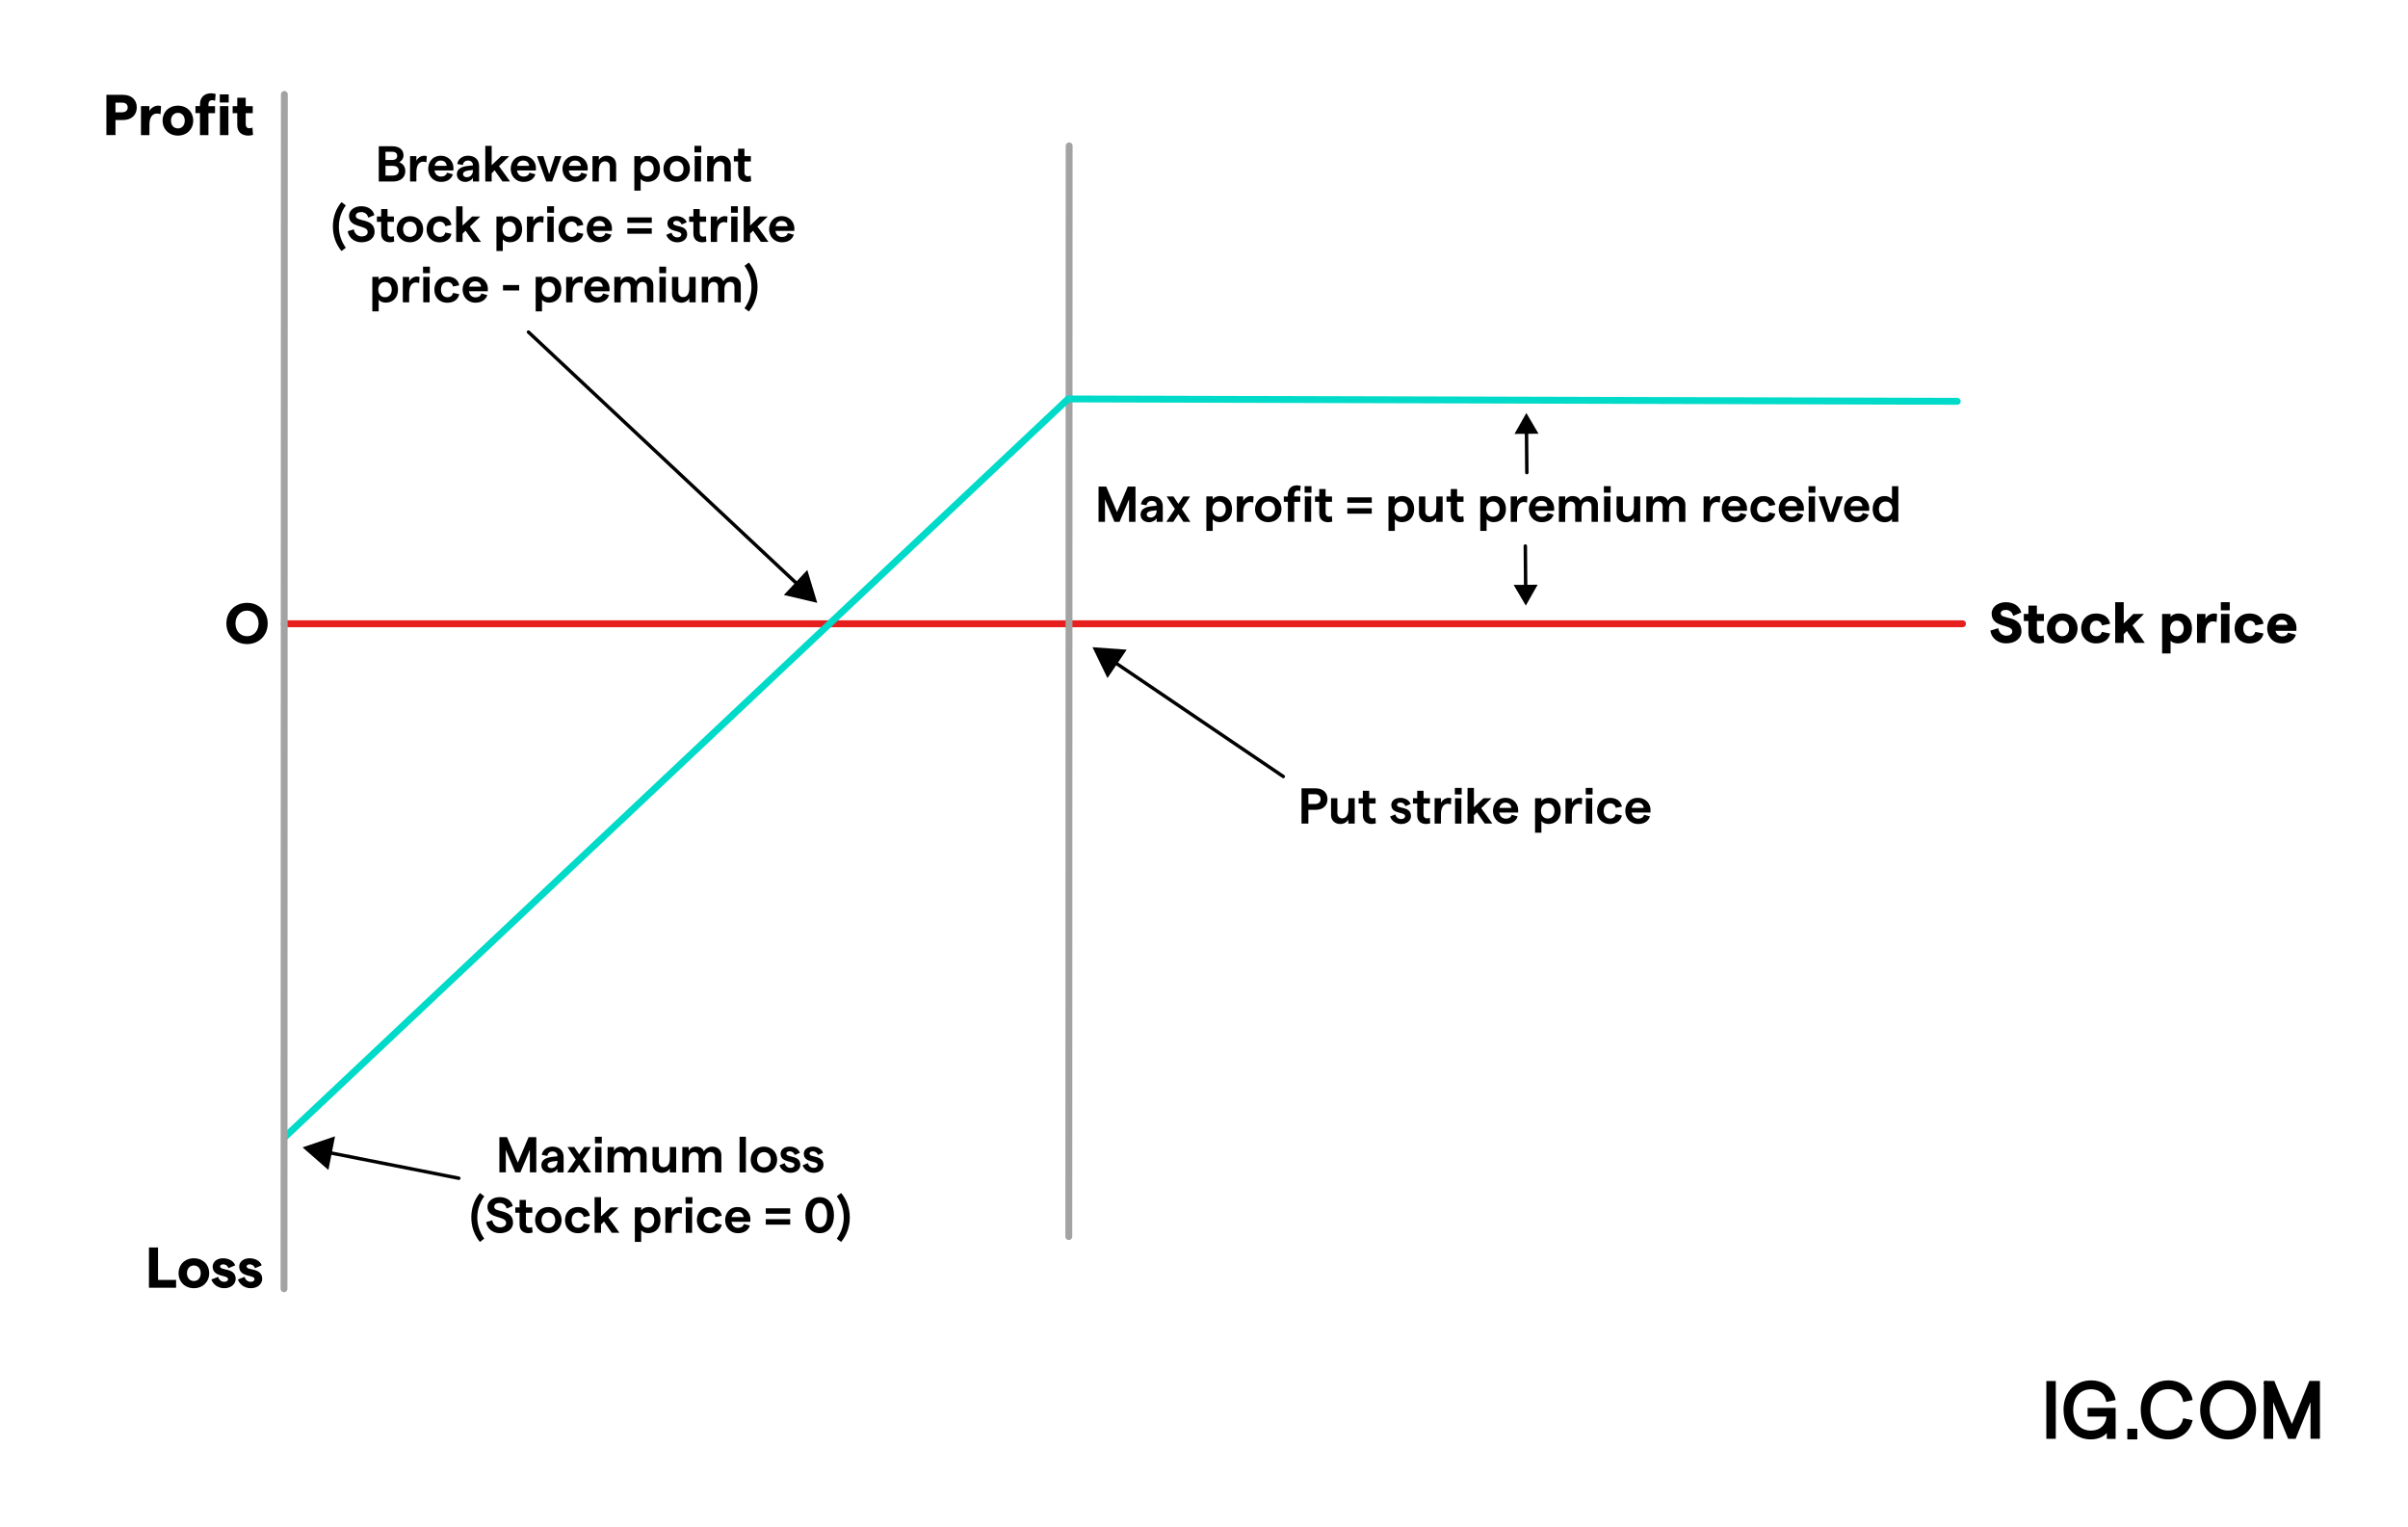 <?xml version="1.0" encoding="UTF-8"?>
<svg id="Layer_1" xmlns="http://www.w3.org/2000/svg" viewBox="0 0 700 443.86">
  <defs>
    <style>
      .cls-1, .cls-2, .cls-3, .cls-4, .cls-5 {
        fill: none;
      }

      .cls-2 {
        stroke: #e61e1e;
      }

      .cls-2, .cls-3, .cls-4, .cls-6, .cls-5 {
        stroke-miterlimit: 10;
      }

      .cls-2, .cls-3, .cls-4, .cls-5 {
        stroke-linecap: round;
      }

      .cls-2, .cls-4, .cls-5 {
        stroke-width: 2px;
      }

      .cls-3, .cls-6 {
        stroke: #000;
      }

      .cls-4 {
        stroke: #a3a3a3;
      }

      .cls-6 {
        stroke-width: .7px;
      }

      .cls-5 {
        stroke: #00dac8;
      }
    </style>
  </defs>
  <line class="cls-2" x1="570.5" y1="181.29" x2="82.66" y2="181.29"/>
  <g>
    <rect class="cls-6" x="595.22" y="401.73" width="2.04" height="16.08"/>
    <path class="cls-6" d="M600.21,409.76c0-5.48,3.71-8.22,7.64-8.22,3.52,0,6.11,1.97,6.75,5.08l-2.03.43c-.44-2.27-2.2-3.63-4.71-3.63-3.21,0-5.53,2.27-5.53,6.36s2.32,6.35,5.49,6.35c2.96,0,4.84-1.95,4.89-4.77h-5.5v-1.82h7.45v8.29h-1.86v-2.51c-.72,1.63-2.75,2.67-4.98,2.67-3.9,0-7.59-2.73-7.59-8.23"/>
    <rect class="cls-6" x="618.76" y="415.6" width="2.2" height="2.39"/>
    <path class="cls-6" d="M622.65,409.76c0-5.54,3.72-8.22,7.67-8.22,3.44,0,6,1.97,6.66,5.08l-2.03.44c-.49-2.32-2.19-3.67-4.65-3.67-3.21,0-5.53,2.25-5.53,6.36s2.32,6.35,5.53,6.35c2.45,0,4.06-1.28,4.62-3.51l2.04.43c-.79,3.02-3.25,4.96-6.65,4.96-3.96,0-7.65-2.69-7.65-8.24"/>
    <path class="cls-6" d="M639.93,409.76c0-4.79,3.27-8.22,7.79-8.22s7.76,3.43,7.76,8.22-3.27,8.23-7.76,8.23-7.79-3.44-7.79-8.23M653.37,409.76c0-3.67-2.38-6.36-5.68-6.36s-5.68,2.69-5.68,6.36,2.38,6.35,5.67,6.35,5.68-2.67,5.68-6.35"/>
    <polygon class="cls-6" points="658.43 401.71 660.91 401.71 666.24 414.78 671.56 401.71 674.05 401.71 674.05 417.8 672.01 417.8 672.01 405.69 667.1 417.82 665.39 417.82 660.45 405.69 660.45 417.82 658.44 417.82 658.44 401.71 658.43 401.71"/>
    <rect class="cls-6" x="658.44" y="401.71" width=".25" height=".26"/>
  </g>
  <line class="cls-4" x1="310.8" y1="42.4" x2="310.7" y2="359.38"/>
  <polyline class="cls-5" points="82.96 330.31 310.5 115.94 568.97 116.64"/>
  <g>
    <line class="cls-3" x1="232.34" y1="170.29" x2="153.62" y2="96.51"/>
    <polygon points="234.68 165.65 237.57 175.2 227.86 172.93 234.68 165.65"/>
  </g>
  <g>
    <line class="cls-3" x1="323.52" y1="192.13" x2="373.05" y2="225.68"/>
    <polygon points="321.94 197.08 317.58 188.1 327.53 188.82 321.94 197.08"/>
  </g>
  <g>
    <line class="cls-3" x1="95" y1="334.86" x2="133.38" y2="342.44"/>
    <polygon points="95.47 340.04 87.96 333.47 97.4 330.25 95.47 340.04"/>
  </g>
  <g>
    <line class="cls-3" x1="443.75" y1="125.06" x2="443.85" y2="137.35"/>
    <polygon points="440.26 126.11 443.71 120.03 447.24 126.05 440.26 126.11"/>
  </g>
  <g>
    <line class="cls-3" x1="443.51" y1="170.99" x2="443.41" y2="158.69"/>
    <polygon points="446.99 169.94 443.55 176.01 440.01 169.99 446.99 169.94"/>
  </g>
  <g>
    <rect class="cls-1" x="318.37" y="141.3" width="236" height="12.39"/>
    <path d="M319.34,141.42h2.24l3.13,7.42,3.13-7.42h2.24v10.24h-1.87v-6.54l-2.75,6.54h-1.49l-2.75-6.54v6.54h-1.87v-10.24Z"/>
    <path d="M338.02,147.17v4.49h-1.79v-1.07c-.41.72-1.3,1.19-2.21,1.19-1.45,0-2.46-.94-2.46-2.2,0-1.45,1.1-2.22,3.29-2.46l1.38-.13v-.07c0-.83-.57-1.35-1.46-1.35-.8,0-1.38.5-1.46,1.29l-1.64-.29c.23-1.46,1.54-2.4,3.1-2.4,1.93,0,3.25,1.04,3.25,3ZM336.23,148.47v-.16l-1.4.16c-.98.12-1.48.53-1.48,1.05s.41.89,1.08.89c1.14,0,1.8-.86,1.8-1.95Z"/>
    <path d="M344.01,151.66l-1.46-2.22-1.48,2.22h-2.02l2.49-3.73-2.41-3.64h1.99l1.43,2.14,1.42-2.14h1.99l-2.41,3.64,2.49,3.73h-2.02Z"/>
    <path d="M350.7,144.28h1.84v.85c.41-.57,1.21-.97,2.19-.97,2.12,0,3.42,1.55,3.42,3.8s-1.39,3.8-3.56,3.8c-.85,0-1.64-.32-2.06-.85v3.39h-1.84v-10.04ZM356.33,147.97c0-1.33-.78-2.21-1.95-2.21s-1.96.88-1.96,2.21.78,2.21,1.96,2.21,1.95-.88,1.95-2.21Z"/>
    <path d="M363.37,145.89c-1.04,0-1.98.86-1.98,3.06v2.71h-1.84v-7.38h1.84v1.35c.37-.83,1.33-1.46,2.22-1.46.26,0,.58.04.8.12l-.12,1.79c-.26-.12-.61-.18-.94-.18Z"/>
    <path d="M364.83,147.97c0-2.2,1.61-3.8,3.85-3.8s3.85,1.61,3.85,3.8-1.61,3.8-3.85,3.8-3.85-1.61-3.85-3.8ZM370.66,147.97c0-1.32-.8-2.21-1.99-2.21s-1.99.89-1.99,2.21.79,2.21,1.99,2.21,1.99-.89,1.99-2.21Z"/>
    <path d="M374.38,145.84h-1.18v-1.55h1.18v-.57c0-1.73,1.11-2.66,2.61-2.66.38,0,.76.06,1.11.16l-.13,1.52c-.25-.1-.5-.15-.73-.15-.61,0-1.01.44-1.01,1.13v.57h1.76v1.55h-1.76v5.82h-1.84v-5.82Z"/>
    <path d="M381.24,141.3v1.9h-1.99v-1.9h1.99ZM379.31,144.28h1.84v7.38h-1.84v-7.38Z"/>
    <path d="M386.12,151.78c-1.49,0-2.61-.8-2.61-2.53v-3.41h-1.24v-1.55h1.24v-2.17h1.84v2.17h1.86v1.55h-1.86v3.23c0,.7.38,1.08.95,1.08.28,0,.6-.04.86-.18l.13,1.61c-.37.13-.76.19-1.18.19Z"/>
    <path d="M391.67,144.55h7.1v1.57h-7.1v-1.57ZM391.67,147.71h7.1v1.58h-7.1v-1.58Z"/>
    <path d="M403.63,144.28h1.84v.85c.41-.57,1.21-.97,2.2-.97,2.12,0,3.42,1.55,3.42,3.8s-1.39,3.8-3.56,3.8c-.85,0-1.64-.32-2.06-.85v3.39h-1.84v-10.04ZM409.27,147.97c0-1.33-.78-2.21-1.95-2.21s-1.96.88-1.96,2.21.78,2.21,1.96,2.21,1.95-.88,1.95-2.21Z"/>
    <path d="M419.36,151.66h-1.84v-1.11c-.47.72-1.3,1.23-2.34,1.23-1.59,0-2.69-1.05-2.69-2.66v-4.83h1.84v4.39c0,.86.54,1.46,1.41,1.46,1.14,0,1.79-.97,1.79-2.62v-3.23h1.84v7.38Z"/>
    <path d="M424.35,151.78c-1.49,0-2.61-.8-2.61-2.53v-3.41h-1.24v-1.55h1.24v-2.17h1.84v2.17h1.86v1.55h-1.86v3.23c0,.7.38,1.08.95,1.08.28,0,.6-.04.86-.18l.13,1.61c-.37.13-.76.19-1.18.19Z"/>
    <path d="M430.31,144.28h1.84v.85c.41-.57,1.21-.97,2.2-.97,2.12,0,3.42,1.55,3.42,3.8s-1.39,3.8-3.56,3.8c-.85,0-1.64-.32-2.06-.85v3.39h-1.84v-10.04ZM435.95,147.97c0-1.33-.78-2.21-1.95-2.21s-1.96.88-1.96,2.21.78,2.21,1.96,2.21,1.95-.88,1.95-2.21Z"/>
    <path d="M442.98,145.89c-1.04,0-1.98.86-1.98,3.06v2.71h-1.84v-7.38h1.84v1.35c.37-.83,1.33-1.46,2.22-1.46.26,0,.58.04.8.12l-.12,1.79c-.26-.12-.61-.18-.94-.18Z"/>
    <path d="M451.76,148.45h-5.47c.16,1.11.88,1.77,1.93,1.77.86,0,1.48-.41,1.67-1.13l1.73.47c-.41,1.39-1.7,2.21-3.42,2.21-2.44,0-3.75-1.89-3.75-3.8s1.2-3.8,3.64-3.8,3.7,1.84,3.7,3.56c0,.26-.01.59-.03.73ZM449.81,147.11c-.09-.88-.66-1.54-1.73-1.54-.91,0-1.55.54-1.76,1.54h3.48Z"/>
    <path d="M453.17,144.28h1.84v1.13c.41-.73,1.1-1.24,2.12-1.24,1.17,0,1.96.5,2.3,1.39.4-.75,1.27-1.39,2.44-1.39,1.59,0,2.63,1.04,2.63,2.49v5h-1.84v-4.49c0-.88-.48-1.43-1.35-1.43-1,0-1.57.86-1.57,2.17v3.76h-1.84v-4.49c0-.88-.47-1.43-1.32-1.43-1.01,0-1.58.88-1.58,2.18v3.75h-1.84v-7.38Z"/>
    <path d="M468.23,141.3v1.9h-1.99v-1.9h1.99ZM466.3,144.28h1.84v7.38h-1.84v-7.38Z"/>
    <path d="M476.8,151.66h-1.84v-1.11c-.47.72-1.3,1.23-2.34,1.23-1.59,0-2.69-1.05-2.69-2.66v-4.83h1.84v4.39c0,.86.54,1.46,1.41,1.46,1.14,0,1.79-.97,1.79-2.62v-3.23h1.84v7.38Z"/>
    <path d="M478.6,144.28h1.84v1.13c.41-.73,1.1-1.24,2.12-1.24,1.17,0,1.96.5,2.3,1.39.4-.75,1.27-1.39,2.44-1.39,1.59,0,2.63,1.04,2.63,2.49v5h-1.84v-4.49c0-.88-.48-1.43-1.35-1.43-1,0-1.57.86-1.57,2.17v3.76h-1.84v-4.49c0-.88-.47-1.43-1.32-1.43-1.01,0-1.58.88-1.58,2.18v3.75h-1.84v-7.38Z"/>
    <path d="M499.05,145.89c-1.04,0-1.98.86-1.98,3.06v2.71h-1.84v-7.38h1.84v1.35c.37-.83,1.33-1.46,2.22-1.46.26,0,.58.04.8.12l-.12,1.79c-.26-.12-.61-.18-.94-.18Z"/>
    <path d="M507.82,148.45h-5.47c.16,1.11.88,1.77,1.93,1.77.86,0,1.48-.41,1.67-1.13l1.73.47c-.41,1.39-1.7,2.21-3.42,2.21-2.44,0-3.75-1.89-3.75-3.8s1.2-3.8,3.64-3.8,3.7,1.84,3.7,3.56c0,.26-.01.59-.03.73ZM505.88,147.11c-.09-.88-.66-1.54-1.73-1.54-.91,0-1.55.54-1.76,1.54h3.48Z"/>
    <path d="M508.85,147.97c0-2.25,1.54-3.8,3.75-3.8,1.89,0,3.22.98,3.47,2.55l-1.8.35c-.13-.78-.75-1.3-1.61-1.3-1.14,0-1.89.86-1.89,2.21s.75,2.21,1.89,2.21c.86,0,1.43-.47,1.61-1.26l1.8.37c-.28,1.55-1.61,2.49-3.47,2.49-2.21,0-3.75-1.55-3.75-3.8Z"/>
    <path d="M524.37,148.45h-5.47c.16,1.11.88,1.77,1.93,1.77.86,0,1.48-.41,1.67-1.13l1.73.47c-.41,1.39-1.7,2.21-3.42,2.21-2.44,0-3.75-1.89-3.75-3.8s1.2-3.8,3.64-3.8,3.7,1.84,3.7,3.56c0,.26-.01.59-.03.73ZM522.42,147.11c-.09-.88-.66-1.54-1.73-1.54-.91,0-1.55.54-1.76,1.54h3.48Z"/>
    <path d="M527.72,141.3v1.9h-1.99v-1.9h1.99ZM525.78,144.28h1.84v7.38h-1.84v-7.38Z"/>
    <path d="M528.64,144.28h1.86l1.68,5.24,1.68-5.24h1.87l-2.69,7.38h-1.71l-2.69-7.38Z"/>
    <path d="M543.36,148.45h-5.47c.16,1.11.88,1.77,1.93,1.77.86,0,1.48-.41,1.67-1.13l1.73.47c-.41,1.39-1.7,2.21-3.42,2.21-2.44,0-3.75-1.89-3.75-3.8s1.2-3.8,3.64-3.8,3.7,1.84,3.7,3.56c0,.26-.01.59-.03.73ZM541.41,147.11c-.09-.88-.66-1.54-1.73-1.54-.91,0-1.55.54-1.76,1.54h3.48Z"/>
    <path d="M544.38,147.97c0-2.25,1.3-3.8,3.48-3.8.92,0,1.71.38,2.14.94v-3.8h1.84v10.36h-1.84v-.85c-.37.58-1.18.97-2.11.97-2.21,0-3.51-1.55-3.51-3.8ZM550.11,147.97c0-1.33-.78-2.21-1.96-2.21s-1.95.88-1.95,2.21.78,2.21,1.95,2.21,1.96-.88,1.96-2.21Z"/>
  </g>
  <g>
    <rect class="cls-1" x="377.37" y="229.01" width="105.22" height="10.63"/>
    <path d="M378.35,229.12h4.13c2.08,0,3.41,1.23,3.41,3.13s-1.33,3.12-3.41,3.12h-2.14v4h-1.99v-10.24ZM382.3,233.66c1,0,1.59-.53,1.59-1.4s-.6-1.42-1.59-1.42h-1.96v2.82h1.96Z"/>
    <path d="M393.8,239.36h-1.84v-1.11c-.47.72-1.3,1.23-2.34,1.23-1.59,0-2.69-1.05-2.69-2.66v-4.83h1.84v4.39c0,.86.54,1.46,1.41,1.46,1.14,0,1.79-.97,1.79-2.62v-3.23h1.84v7.38Z"/>
    <path d="M398.79,239.48c-1.49,0-2.61-.8-2.61-2.53v-3.41h-1.24v-1.55h1.24v-2.17h1.84v2.17h1.86v1.55h-1.86v3.23c0,.7.38,1.08.95,1.08.28,0,.6-.04.86-.18l.13,1.61c-.37.13-.76.19-1.18.19Z"/>
    <path d="M404.11,237.3l1.51-.61c.22.75.79,1.36,1.71,1.36.69,0,1.14-.37,1.14-.83,0-1.39-4.02-.48-4.02-3.28,0-1.16,1.01-2.06,2.62-2.06,1.43,0,2.65.73,2.97,1.8l-1.49.63c-.21-.7-.85-1.07-1.45-1.07s-.98.25-.98.67c0,1.3,4.05.26,4.05,3.28,0,1.27-1.14,2.3-2.84,2.3-1.79,0-2.85-1.1-3.22-2.18Z"/>
    <path d="M414.59,239.48c-1.49,0-2.61-.8-2.61-2.53v-3.41h-1.24v-1.55h1.24v-2.17h1.84v2.17h1.86v1.55h-1.86v3.23c0,.7.38,1.08.95,1.08.28,0,.6-.04.86-.18l.13,1.61c-.37.13-.76.19-1.18.19Z"/>
    <path d="M420.86,233.6c-1.04,0-1.98.86-1.98,3.06v2.71h-1.84v-7.38h1.84v1.35c.37-.83,1.33-1.46,2.22-1.46.26,0,.58.04.8.12l-.12,1.79c-.26-.12-.61-.18-.94-.18Z"/>
    <path d="M424.91,229v1.9h-1.99v-1.9h1.99ZM422.98,231.99h1.84v7.38h-1.84v-7.38Z"/>
    <path d="M429.33,236.11l-.86.85v2.4h-1.86v-10.36h1.86v5.6l2.78-2.62h2.34l-3,2.91,3.23,4.46h-2.22l-2.27-3.25Z"/>
    <path d="M441.31,236.16h-5.47c.16,1.11.88,1.77,1.93,1.77.86,0,1.48-.41,1.67-1.13l1.73.47c-.41,1.39-1.7,2.21-3.42,2.21-2.44,0-3.75-1.89-3.75-3.8s1.2-3.8,3.64-3.8,3.7,1.84,3.7,3.56c0,.26-.01.59-.03.73ZM439.36,234.81c-.09-.88-.66-1.54-1.73-1.54-.91,0-1.55.54-1.76,1.54h3.48Z"/>
    <path d="M446.24,231.99h1.84v.85c.41-.57,1.21-.97,2.2-.97,2.12,0,3.42,1.55,3.42,3.8s-1.39,3.8-3.56,3.8c-.85,0-1.64-.32-2.06-.85v3.39h-1.84v-10.04ZM451.87,235.68c0-1.33-.78-2.21-1.95-2.21s-1.96.88-1.96,2.21.78,2.21,1.96,2.21,1.95-.88,1.95-2.21Z"/>
    <path d="M458.91,233.6c-1.04,0-1.98.86-1.98,3.06v2.71h-1.84v-7.38h1.84v1.35c.37-.83,1.33-1.46,2.22-1.46.26,0,.58.04.8.12l-.12,1.79c-.26-.12-.61-.18-.94-.18Z"/>
    <path d="M462.96,229v1.9h-1.99v-1.9h1.99ZM461.02,231.99h1.84v7.38h-1.84v-7.38Z"/>
    <path d="M464.26,235.68c0-2.25,1.54-3.8,3.75-3.8,1.89,0,3.22.98,3.47,2.55l-1.8.35c-.13-.78-.75-1.3-1.61-1.3-1.14,0-1.89.86-1.89,2.21s.75,2.21,1.89,2.21c.86,0,1.43-.47,1.61-1.26l1.8.37c-.28,1.55-1.61,2.49-3.47,2.49-2.21,0-3.75-1.55-3.75-3.8Z"/>
    <path d="M479.78,236.16h-5.47c.16,1.11.88,1.77,1.93,1.77.86,0,1.48-.41,1.67-1.13l1.73.47c-.41,1.39-1.7,2.21-3.42,2.21-2.44,0-3.75-1.89-3.75-3.8s1.2-3.8,3.64-3.8,3.7,1.84,3.7,3.56c0,.26-.01.59-.03.73ZM477.83,234.81c-.09-.88-.66-1.54-1.73-1.54-.91,0-1.55.54-1.76,1.54h3.48Z"/>
  </g>
  <g>
    <rect class="cls-1" x="135.62" y="330.38" width="112.77" height="28.33"/>
    <path d="M145.16,330.49h2.24l3.13,7.42,3.13-7.42h2.24v10.24h-1.87v-6.54l-2.75,6.54h-1.49l-2.75-6.54v6.54h-1.87v-10.24Z"/>
    <path d="M163.84,336.25v4.49h-1.79v-1.07c-.41.72-1.3,1.19-2.21,1.19-1.45,0-2.46-.94-2.46-2.2,0-1.45,1.1-2.22,3.29-2.46l1.38-.13v-.07c0-.83-.57-1.35-1.46-1.35-.8,0-1.38.5-1.46,1.29l-1.64-.29c.23-1.46,1.54-2.4,3.1-2.4,1.93,0,3.25,1.04,3.25,3ZM162.05,337.55v-.16l-1.4.16c-.98.12-1.48.53-1.48,1.05s.41.89,1.08.89c1.14,0,1.8-.86,1.8-1.95Z"/>
    <path d="M169.84,340.74l-1.46-2.22-1.48,2.22h-2.02l2.49-3.73-2.41-3.64h1.99l1.43,2.14,1.42-2.14h1.99l-2.41,3.64,2.49,3.73h-2.02Z"/>
    <path d="M174.94,330.38v1.9h-1.99v-1.9h1.99ZM173.01,333.36h1.84v7.38h-1.84v-7.38Z"/>
    <path d="M176.64,333.36h1.84v1.13c.41-.73,1.1-1.24,2.12-1.24,1.17,0,1.96.5,2.3,1.39.4-.75,1.27-1.39,2.44-1.39,1.59,0,2.63,1.04,2.63,2.49v5h-1.84v-4.49c0-.88-.48-1.43-1.35-1.43-1,0-1.57.86-1.57,2.17v3.76h-1.84v-4.49c0-.88-.47-1.43-1.32-1.43-1.01,0-1.58.88-1.58,2.18v3.75h-1.84v-7.38Z"/>
    <path d="M196.56,340.74h-1.84v-1.11c-.47.72-1.3,1.23-2.34,1.23-1.59,0-2.69-1.05-2.69-2.66v-4.83h1.84v4.39c0,.86.54,1.46,1.4,1.46,1.14,0,1.79-.97,1.79-2.62v-3.23h1.84v7.38Z"/>
    <path d="M198.36,333.36h1.84v1.13c.41-.73,1.1-1.24,2.12-1.24,1.17,0,1.96.5,2.3,1.39.4-.75,1.27-1.39,2.44-1.39,1.6,0,2.63,1.04,2.63,2.49v5h-1.84v-4.49c0-.88-.48-1.43-1.35-1.43-1,0-1.57.86-1.57,2.17v3.76h-1.84v-4.49c0-.88-.47-1.43-1.32-1.43-1.01,0-1.58.88-1.58,2.18v3.75h-1.84v-7.38Z"/>
    <path d="M214.99,330.38h1.84v10.36h-1.84v-10.36Z"/>
    <path d="M218.22,337.05c0-2.2,1.61-3.8,3.85-3.8s3.85,1.61,3.85,3.8-1.61,3.8-3.85,3.8-3.85-1.61-3.85-3.8ZM224.06,337.05c0-1.32-.8-2.21-1.99-2.21s-1.99.89-1.99,2.21.79,2.21,1.99,2.21,1.99-.89,1.99-2.21Z"/>
    <path d="M226.59,338.67l1.51-.61c.22.75.79,1.36,1.71,1.36.69,0,1.14-.37,1.14-.83,0-1.39-4.02-.48-4.02-3.28,0-1.16,1.01-2.06,2.62-2.06,1.43,0,2.65.73,2.97,1.8l-1.49.63c-.21-.7-.85-1.07-1.45-1.07s-.98.25-.98.67c0,1.3,4.05.26,4.05,3.28,0,1.27-1.14,2.3-2.84,2.3-1.79,0-2.85-1.1-3.22-2.18Z"/>
    <path d="M233.33,338.67l1.51-.61c.22.75.79,1.36,1.71,1.36.69,0,1.14-.37,1.14-.83,0-1.39-4.02-.48-4.02-3.28,0-1.16,1.01-2.06,2.62-2.06,1.43,0,2.65.73,2.97,1.8l-1.49.63c-.21-.7-.85-1.07-1.45-1.07s-.98.25-.98.67c0,1.3,4.05.26,4.05,3.28,0,1.27-1.14,2.3-2.84,2.3-1.79,0-2.85-1.1-3.22-2.18Z"/>
    <path d="M137.01,353.83c0-2.68.86-5.14,2.5-7.1l1.26.95c-1.36,1.89-2.02,3.94-2.02,6.15s.66,4.26,2.02,6.17l-1.26.95c-1.64-1.98-2.5-4.43-2.5-7.13Z"/>
    <path d="M141.34,355.19l1.77-.54c.16,1.23,1.11,2.06,2.25,2.06,1.07,0,1.77-.51,1.77-1.29,0-2.21-5.43-.97-5.43-4.68,0-1.64,1.54-2.81,3.56-2.81s3.48,1.04,3.8,2.59l-1.79.73c-.2-1-.95-1.62-2.02-1.62-.98,0-1.58.42-1.58,1.11,0,1.86,5.47.48,5.47,4.64,0,1.81-1.55,3.03-3.86,3.03-2.02,0-3.7-1.36-3.95-3.22Z"/>
    <path d="M153.64,358.41c-1.49,0-2.6-.8-2.6-2.53v-3.41h-1.24v-1.55h1.24v-2.17h1.84v2.17h1.86v1.55h-1.86v3.23c0,.7.38,1.08.95,1.08.28,0,.6-.04.86-.18l.13,1.61c-.37.13-.76.19-1.19.19Z"/>
    <path d="M155.56,354.6c0-2.2,1.61-3.8,3.85-3.8s3.85,1.61,3.85,3.8-1.61,3.8-3.85,3.8-3.85-1.61-3.85-3.8ZM161.4,354.6c0-1.32-.8-2.21-1.99-2.21s-1.99.89-1.99,2.21.79,2.21,1.99,2.21,1.99-.89,1.99-2.21Z"/>
    <path d="M164.25,354.6c0-2.25,1.54-3.8,3.75-3.8,1.89,0,3.22.98,3.47,2.55l-1.8.35c-.13-.78-.75-1.3-1.61-1.3-1.14,0-1.89.86-1.89,2.21s.75,2.21,1.89,2.21c.86,0,1.43-.47,1.61-1.26l1.8.37c-.28,1.55-1.61,2.49-3.47,2.49-2.21,0-3.75-1.55-3.75-3.8Z"/>
    <path d="M175.57,355.04l-.86.85v2.4h-1.86v-10.36h1.86v5.6l2.78-2.62h2.34l-3,2.91,3.23,4.46h-2.22l-2.27-3.25Z"/>
    <path d="M184.56,350.92h1.84v.85c.41-.57,1.21-.97,2.19-.97,2.12,0,3.42,1.55,3.42,3.8s-1.39,3.8-3.56,3.8c-.85,0-1.64-.32-2.06-.85v3.39h-1.84v-10.04ZM190.2,354.6c0-1.33-.78-2.21-1.95-2.21s-1.96.88-1.96,2.21.78,2.21,1.96,2.21,1.95-.88,1.95-2.21Z"/>
    <path d="M197.23,352.53c-1.04,0-1.98.86-1.98,3.06v2.71h-1.84v-7.38h1.84v1.35c.37-.83,1.33-1.46,2.22-1.46.26,0,.59.04.81.12l-.12,1.79c-.26-.12-.61-.18-.94-.18Z"/>
    <path d="M201.28,347.93v1.9h-1.99v-1.9h1.99ZM199.35,350.92h1.84v7.38h-1.84v-7.38Z"/>
    <path d="M202.58,354.6c0-2.25,1.54-3.8,3.75-3.8,1.89,0,3.22.98,3.47,2.55l-1.8.35c-.13-.78-.75-1.3-1.61-1.3-1.14,0-1.89.86-1.89,2.21s.75,2.21,1.89,2.21c.86,0,1.43-.47,1.61-1.26l1.8.37c-.28,1.55-1.61,2.49-3.47,2.49-2.21,0-3.75-1.55-3.75-3.8Z"/>
    <path d="M218.11,355.09h-5.47c.16,1.11.88,1.77,1.93,1.77.86,0,1.48-.41,1.67-1.13l1.73.47c-.41,1.39-1.7,2.21-3.42,2.21-2.44,0-3.75-1.89-3.75-3.8s1.2-3.8,3.64-3.8,3.7,1.84,3.7,3.56c0,.26-.01.59-.03.73ZM216.16,353.74c-.09-.88-.66-1.54-1.73-1.54-.91,0-1.55.54-1.76,1.54h3.48Z"/>
    <path d="M222.61,351.18h7.1v1.57h-7.1v-1.57ZM222.61,354.34h7.1v1.58h-7.1v-1.58Z"/>
    <path d="M234.13,353.17c0-3.16,1.55-5.24,4.14-5.24s4.16,2.08,4.16,5.24-1.55,5.24-4.16,5.24-4.14-2.08-4.14-5.24ZM240.43,353.17c0-2.19-.75-3.53-2.15-3.53s-2.15,1.33-2.15,3.53.75,3.51,2.15,3.51,2.15-1.32,2.15-3.51Z"/>
    <path d="M243.25,360c1.36-1.92,2.02-3.94,2.02-6.17s-.66-4.26-2.02-6.15l1.26-.95c1.64,1.96,2.52,4.42,2.52,7.1s-.88,5.15-2.52,7.13l-1.26-.95Z"/>
  </g>
  <g>
    <rect class="cls-1" x="93.18" y="42.4" width="141.5" height="46.81"/>
    <path d="M110.1,42.51h3.98c1.89,0,3.22.94,3.22,2.63,0,.97-.61,1.7-1.24,2.02.97.37,1.76,1.19,1.76,2.55,0,1.92-1.43,3.04-3.58,3.04h-4.13v-10.24ZM113.95,46.5c1.01,0,1.51-.44,1.51-1.2s-.5-1.2-1.54-1.2h-1.86v2.4h1.89ZM114.02,51.03c1.29,0,1.89-.48,1.89-1.4s-.6-1.43-1.89-1.43h-1.96v2.84h1.96Z"/>
    <path d="M123.02,46.99c-1.04,0-1.98.86-1.98,3.06v2.71h-1.84v-7.38h1.84v1.35c.37-.83,1.33-1.46,2.22-1.46.26,0,.59.04.81.12l-.12,1.79c-.26-.12-.61-.18-.94-.18Z"/>
    <path d="M131.79,49.55h-5.47c.16,1.11.88,1.77,1.93,1.77.86,0,1.48-.41,1.67-1.13l1.73.47c-.41,1.39-1.7,2.21-3.42,2.21-2.44,0-3.75-1.89-3.75-3.8s1.2-3.8,3.64-3.8,3.7,1.84,3.7,3.56c0,.26-.01.59-.03.73ZM129.85,48.2c-.09-.88-.66-1.54-1.73-1.54-.91,0-1.55.54-1.76,1.54h3.48Z"/>
    <path d="M139.27,48.26v4.49h-1.79v-1.07c-.41.72-1.3,1.19-2.21,1.19-1.45,0-2.46-.94-2.46-2.2,0-1.45,1.1-2.22,3.29-2.46l1.38-.13v-.07c0-.83-.57-1.35-1.46-1.35-.8,0-1.38.5-1.46,1.29l-1.64-.29c.23-1.46,1.54-2.4,3.1-2.4,1.93,0,3.25,1.04,3.25,3ZM137.48,49.56v-.16l-1.4.16c-.98.12-1.48.53-1.48,1.05s.41.89,1.08.89c1.14,0,1.8-.86,1.8-1.95Z"/>
    <path d="M143.79,49.5l-.86.85v2.4h-1.86v-10.36h1.86v5.6l2.78-2.62h2.34l-3,2.91,3.23,4.46h-2.22l-2.27-3.25Z"/>
    <path d="M155.77,49.55h-5.47c.16,1.11.88,1.77,1.93,1.77.86,0,1.48-.41,1.67-1.13l1.73.47c-.41,1.39-1.7,2.21-3.42,2.21-2.44,0-3.75-1.89-3.75-3.8s1.2-3.8,3.64-3.8,3.7,1.84,3.7,3.56c0,.26-.01.59-.03.73ZM153.82,48.2c-.09-.88-.66-1.54-1.73-1.54-.91,0-1.55.54-1.76,1.54h3.48Z"/>
    <path d="M156.1,45.38h1.86l1.68,5.24,1.68-5.24h1.87l-2.69,7.38h-1.71l-2.69-7.38Z"/>
    <path d="M170.82,49.55h-5.47c.16,1.11.88,1.77,1.93,1.77.86,0,1.48-.41,1.67-1.13l1.73.47c-.41,1.39-1.7,2.21-3.42,2.21-2.44,0-3.75-1.89-3.75-3.8s1.2-3.8,3.64-3.8,3.7,1.84,3.7,3.56c0,.26-.01.59-.03.73ZM168.87,48.2c-.09-.88-.66-1.54-1.73-1.54-.91,0-1.55.54-1.76,1.54h3.48Z"/>
    <path d="M172.24,45.38h1.84v1.11c.47-.72,1.3-1.23,2.34-1.23,1.61,0,2.69,1.05,2.69,2.66v4.83h-1.84v-4.39c0-.86-.54-1.46-1.4-1.46-1.13,0-1.79.97-1.79,2.62v3.23h-1.84v-7.38Z"/>
    <path d="M184.41,45.38h1.84v.85c.41-.57,1.21-.97,2.19-.97,2.12,0,3.42,1.55,3.42,3.8s-1.39,3.8-3.56,3.8c-.85,0-1.64-.32-2.06-.85v3.39h-1.84v-10.04ZM190.04,49.06c0-1.33-.78-2.21-1.95-2.21s-1.96.88-1.96,2.21.78,2.21,1.96,2.21,1.95-.88,1.95-2.21Z"/>
    <path d="M192.86,49.06c0-2.19,1.61-3.8,3.85-3.8s3.85,1.61,3.85,3.8-1.61,3.8-3.85,3.8-3.85-1.61-3.85-3.8ZM198.7,49.06c0-1.32-.8-2.21-1.99-2.21s-1.99.89-1.99,2.21.79,2.21,1.99,2.21,1.99-.89,1.99-2.21Z"/>
    <path d="M203.87,42.39v1.9h-1.99v-1.9h1.99ZM201.94,45.38h1.84v7.38h-1.84v-7.38Z"/>
    <path d="M205.57,45.38h1.84v1.11c.47-.72,1.3-1.23,2.34-1.23,1.61,0,2.69,1.05,2.69,2.66v4.83h-1.84v-4.39c0-.86-.54-1.46-1.4-1.46-1.13,0-1.79.97-1.79,2.62v3.23h-1.84v-7.38Z"/>
    <path d="M217.17,52.87c-1.49,0-2.6-.81-2.6-2.53v-3.41h-1.24v-1.55h1.24v-2.17h1.84v2.17h1.86v1.55h-1.86v3.23c0,.7.38,1.08.95,1.08.28,0,.6-.04.86-.18l.13,1.61c-.37.13-.76.19-1.19.19Z"/>
    <path d="M96.77,65.84c0-2.68.86-5.14,2.5-7.1l1.26.95c-1.36,1.89-2.02,3.94-2.02,6.15s.66,4.26,2.02,6.17l-1.26.95c-1.64-1.98-2.5-4.43-2.5-7.13Z"/>
    <path d="M101.1,67.2l1.77-.54c.16,1.23,1.11,2.06,2.25,2.06,1.07,0,1.77-.51,1.77-1.29,0-2.21-5.43-.97-5.43-4.68,0-1.64,1.54-2.81,3.56-2.81s3.48,1.04,3.8,2.59l-1.79.73c-.21-1-.95-1.62-2.02-1.62-.98,0-1.58.42-1.58,1.11,0,1.86,5.47.48,5.47,4.64,0,1.81-1.55,3.03-3.86,3.03-2.02,0-3.7-1.36-3.95-3.22Z"/>
    <path d="M113.41,70.42c-1.49,0-2.6-.8-2.6-2.53v-3.41h-1.24v-1.55h1.24v-2.17h1.84v2.17h1.86v1.55h-1.86v3.23c0,.7.38,1.08.95,1.08.28,0,.6-.04.86-.18l.13,1.61c-.37.13-.76.19-1.19.19Z"/>
    <path d="M115.32,66.62c0-2.2,1.61-3.8,3.85-3.8s3.85,1.61,3.85,3.8-1.61,3.8-3.85,3.8-3.85-1.61-3.85-3.8ZM121.16,66.62c0-1.32-.8-2.21-1.99-2.21s-1.99.89-1.99,2.21.79,2.21,1.99,2.21,1.99-.89,1.99-2.21Z"/>
    <path d="M124.01,66.62c0-2.25,1.54-3.8,3.75-3.8,1.89,0,3.22.98,3.47,2.55l-1.8.35c-.13-.78-.75-1.3-1.61-1.3-1.14,0-1.89.86-1.89,2.21s.75,2.21,1.89,2.21c.86,0,1.43-.47,1.61-1.26l1.8.37c-.28,1.55-1.61,2.49-3.47,2.49-2.21,0-3.75-1.55-3.75-3.8Z"/>
    <path d="M135.33,67.06l-.86.85v2.4h-1.86v-10.36h1.86v5.6l2.78-2.62h2.34l-3,2.91,3.23,4.46h-2.22l-2.27-3.25Z"/>
    <path d="M144.33,62.93h1.84v.85c.41-.57,1.21-.97,2.19-.97,2.12,0,3.42,1.55,3.42,3.8s-1.39,3.8-3.56,3.8c-.85,0-1.64-.32-2.06-.85v3.39h-1.84v-10.04ZM149.96,66.62c0-1.33-.78-2.21-1.95-2.21s-1.96.88-1.96,2.21.78,2.21,1.96,2.21,1.95-.88,1.95-2.21Z"/>
    <path d="M157,64.54c-1.04,0-1.98.86-1.98,3.06v2.71h-1.84v-7.38h1.84v1.35c.37-.83,1.33-1.46,2.22-1.46.26,0,.59.04.81.12l-.12,1.79c-.26-.12-.61-.18-.94-.18Z"/>
    <path d="M161.05,59.94v1.9h-1.99v-1.9h1.99ZM159.12,62.93h1.84v7.38h-1.84v-7.38Z"/>
    <path d="M162.35,66.62c0-2.25,1.54-3.8,3.75-3.8,1.89,0,3.22.98,3.47,2.55l-1.8.35c-.13-.78-.75-1.3-1.61-1.3-1.14,0-1.89.86-1.89,2.21s.75,2.21,1.89,2.21c.86,0,1.43-.47,1.61-1.26l1.8.37c-.28,1.55-1.61,2.49-3.47,2.49-2.21,0-3.75-1.55-3.75-3.8Z"/>
    <path d="M177.87,67.1h-5.47c.16,1.11.88,1.77,1.93,1.77.86,0,1.48-.41,1.67-1.13l1.73.47c-.41,1.39-1.7,2.21-3.42,2.21-2.44,0-3.75-1.89-3.75-3.8s1.2-3.8,3.64-3.8,3.7,1.84,3.7,3.56c0,.26-.01.59-.03.73ZM175.92,65.75c-.09-.88-.66-1.54-1.73-1.54-.91,0-1.55.54-1.76,1.54h3.48Z"/>
    <path d="M182.37,63.19h7.1v1.57h-7.1v-1.57ZM182.37,66.35h7.1v1.58h-7.1v-1.58Z"/>
    <path d="M193.69,68.24l1.51-.61c.22.75.79,1.36,1.71,1.36.69,0,1.14-.37,1.14-.83,0-1.39-4.02-.48-4.02-3.28,0-1.16,1.01-2.06,2.62-2.06,1.43,0,2.65.73,2.97,1.8l-1.49.63c-.21-.7-.85-1.07-1.45-1.07s-.98.25-.98.67c0,1.3,4.05.26,4.05,3.28,0,1.27-1.14,2.3-2.84,2.3-1.79,0-2.85-1.1-3.22-2.18Z"/>
    <path d="M204.17,70.42c-1.49,0-2.6-.8-2.6-2.53v-3.41h-1.24v-1.55h1.24v-2.17h1.84v2.17h1.86v1.55h-1.86v3.23c0,.7.38,1.08.95,1.08.28,0,.6-.04.86-.18l.13,1.61c-.37.13-.76.19-1.19.19Z"/>
    <path d="M210.44,64.54c-1.04,0-1.98.86-1.98,3.06v2.71h-1.84v-7.38h1.84v1.35c.37-.83,1.33-1.46,2.22-1.46.26,0,.59.04.81.12l-.12,1.79c-.26-.12-.61-.18-.94-.18Z"/>
    <path d="M214.49,59.94v1.9h-1.99v-1.9h1.99ZM212.56,62.93h1.84v7.38h-1.84v-7.38Z"/>
    <path d="M218.91,67.06l-.86.85v2.4h-1.86v-10.36h1.86v5.6l2.78-2.62h2.34l-3,2.91,3.23,4.46h-2.22l-2.27-3.25Z"/>
    <path d="M230.89,67.1h-5.47c.16,1.11.88,1.77,1.93,1.77.86,0,1.48-.41,1.67-1.13l1.73.47c-.41,1.39-1.7,2.21-3.42,2.21-2.44,0-3.75-1.89-3.75-3.8s1.2-3.8,3.64-3.8,3.7,1.84,3.7,3.56c0,.26-.01.59-.03.73ZM228.95,65.75c-.09-.88-.66-1.54-1.73-1.54-.91,0-1.55.54-1.76,1.54h3.48Z"/>
    <path d="M108.25,80.48h1.84v.85c.41-.57,1.21-.97,2.19-.97,2.12,0,3.42,1.55,3.42,3.8s-1.39,3.8-3.56,3.8c-.85,0-1.64-.32-2.06-.85v3.39h-1.84v-10.04ZM113.88,84.17c0-1.33-.78-2.21-1.95-2.21s-1.96.88-1.96,2.21.78,2.21,1.96,2.21,1.95-.88,1.95-2.21Z"/>
    <path d="M120.92,82.09c-1.04,0-1.98.86-1.98,3.06v2.71h-1.84v-7.38h1.84v1.35c.37-.83,1.33-1.46,2.22-1.46.26,0,.59.04.81.12l-.12,1.79c-.26-.12-.61-.18-.94-.18Z"/>
    <path d="M124.97,77.5v1.9h-1.99v-1.9h1.99ZM123.04,80.48h1.84v7.38h-1.84v-7.38Z"/>
    <path d="M126.27,84.17c0-2.25,1.54-3.8,3.75-3.8,1.89,0,3.22.98,3.47,2.55l-1.8.35c-.13-.78-.75-1.3-1.61-1.3-1.14,0-1.89.86-1.89,2.21s.75,2.21,1.89,2.21c.86,0,1.43-.47,1.61-1.26l1.8.37c-.28,1.55-1.61,2.49-3.47,2.49-2.21,0-3.75-1.55-3.75-3.8Z"/>
    <path d="M141.79,84.65h-5.47c.16,1.11.88,1.77,1.93,1.77.86,0,1.48-.41,1.67-1.13l1.73.47c-.41,1.39-1.7,2.21-3.42,2.21-2.44,0-3.75-1.89-3.75-3.8s1.2-3.8,3.64-3.8,3.7,1.84,3.7,3.56c0,.26-.01.59-.03.73ZM139.85,83.31c-.09-.88-.66-1.54-1.73-1.54-.91,0-1.55.54-1.76,1.54h3.48Z"/>
    <path d="M146.22,82.84h4.71v1.58h-4.71v-1.58Z"/>
    <path d="M155.73,80.48h1.84v.85c.41-.57,1.21-.97,2.19-.97,2.12,0,3.42,1.55,3.42,3.8s-1.39,3.8-3.56,3.8c-.85,0-1.64-.32-2.06-.85v3.39h-1.84v-10.04ZM161.36,84.17c0-1.33-.78-2.21-1.95-2.21s-1.96.88-1.96,2.21.78,2.21,1.96,2.21,1.95-.88,1.95-2.21Z"/>
    <path d="M168.4,82.09c-1.04,0-1.98.86-1.98,3.06v2.71h-1.84v-7.38h1.84v1.35c.37-.83,1.33-1.46,2.22-1.46.26,0,.59.04.81.12l-.12,1.79c-.26-.12-.61-.18-.94-.18Z"/>
    <path d="M177.18,84.65h-5.47c.16,1.11.88,1.77,1.93,1.77.86,0,1.48-.41,1.67-1.13l1.73.47c-.41,1.39-1.7,2.21-3.42,2.21-2.44,0-3.75-1.89-3.75-3.8s1.2-3.8,3.64-3.8,3.7,1.84,3.7,3.56c0,.26-.01.59-.03.73ZM175.23,83.31c-.09-.88-.66-1.54-1.73-1.54-.91,0-1.55.54-1.76,1.54h3.48Z"/>
    <path d="M178.59,80.48h1.84v1.13c.41-.73,1.1-1.24,2.12-1.24,1.17,0,1.96.5,2.3,1.39.4-.75,1.27-1.39,2.44-1.39,1.6,0,2.63,1.04,2.63,2.49v5h-1.84v-4.49c0-.88-.48-1.43-1.35-1.43-1,0-1.57.86-1.57,2.17v3.76h-1.84v-4.49c0-.88-.47-1.43-1.32-1.43-1.01,0-1.58.88-1.58,2.18v3.75h-1.84v-7.38Z"/>
    <path d="M193.64,77.5v1.9h-1.99v-1.9h1.99ZM191.71,80.48h1.84v7.38h-1.84v-7.38Z"/>
    <path d="M202.22,87.86h-1.84v-1.11c-.47.72-1.3,1.23-2.34,1.23-1.59,0-2.69-1.05-2.69-2.66v-4.83h1.84v4.39c0,.86.54,1.46,1.4,1.46,1.14,0,1.79-.97,1.79-2.62v-3.23h1.84v7.38Z"/>
    <path d="M204.01,80.48h1.84v1.13c.41-.73,1.1-1.24,2.12-1.24,1.17,0,1.96.5,2.3,1.39.4-.75,1.27-1.39,2.44-1.39,1.6,0,2.63,1.04,2.63,2.49v5h-1.84v-4.49c0-.88-.48-1.43-1.35-1.43-1,0-1.57.86-1.57,2.17v3.76h-1.84v-4.49c0-.88-.47-1.43-1.32-1.43-1.01,0-1.58.88-1.58,2.18v3.75h-1.84v-7.38Z"/>
    <path d="M216.43,89.57c1.36-1.92,2.02-3.94,2.02-6.17s-.66-4.26-2.02-6.15l1.26-.95c1.64,1.96,2.52,4.42,2.52,7.1s-.88,5.15-2.52,7.13l-1.26-.95Z"/>
  </g>
  <g>
    <rect class="cls-1" x="29.85" y="27.44" width="45.23" height="11.9"/>
    <path d="M30.93,27.56h4.85c2.42,0,3.98,1.44,3.98,3.66s-1.56,3.66-3.98,3.66h-2.21v4.38h-2.64v-11.71ZM35.51,32.63c1,0,1.61-.54,1.61-1.4s-.6-1.4-1.61-1.4h-1.94v2.81h1.94Z"/>
    <path d="M45.6,33c-1.1,0-2.16.84-2.16,3.23v3.04h-2.46v-8.43h2.46v1.46c.38-.9,1.47-1.59,2.48-1.59.28,0,.67.05.9.13l-.15,2.36c-.28-.13-.69-.2-1.07-.2Z"/>
    <path d="M47.27,35.06c0-2.51,1.84-4.35,4.45-4.35s4.45,1.84,4.45,4.35-1.87,4.35-4.45,4.35-4.45-1.84-4.45-4.35ZM53.71,35.06c0-1.34-.8-2.26-1.99-2.26s-2.01.92-2.01,2.26.8,2.26,2.01,2.26,1.99-.92,1.99-2.26Z"/>
    <path d="M58.14,32.88h-1.32v-2.04h1.32v-.59c0-2.02,1.37-3.14,3.21-3.14.48,0,.94.07,1.34.22l-.17,1.97c-.3-.12-.57-.18-.84-.18-.67,0-1.09.45-1.09,1.19v.54h1.92v2.04h-1.92v6.39h-2.46v-6.39Z"/>
    <path d="M66.48,27.43v2.36h-2.59v-2.36h2.59ZM63.94,30.84h2.46v8.43h-2.46v-8.43Z"/>
    <path d="M72.18,39.41c-1.82,0-3.21-.97-3.21-3.01v-3.51h-1.34v-2.04h1.34v-2.44h2.46v2.44h2.04v2.04h-2.04v3.19c0,.75.4,1.19,1,1.19.3,0,.67-.05.95-.2l.17,2.12c-.4.13-.87.22-1.37.22Z"/>
  </g>
  <g>
    <rect class="cls-1" x="578.17" y="175.03" width="94.6" height="12.3"/>
    <path d="M578.59,183.27l2.31-.69c.15,1.3,1.17,2.17,2.33,2.17,1.05,0,1.74-.5,1.74-1.24,0-2.21-6-.9-6-5.2,0-1.92,1.84-3.29,4.13-3.29s4.08,1.21,4.48,2.99l-2.36.99c-.23-1.05-1.02-1.74-2.12-1.74-.92,0-1.49.38-1.49,1.04,0,1.86,6.02.37,6.02,5.15,0,2.12-1.81,3.54-4.5,3.54-2.34,0-4.31-1.59-4.53-3.73Z"/>
    <path d="M592.87,187c-1.82,0-3.21-.97-3.21-3.01v-3.51h-1.34v-2.04h1.34v-2.44h2.46v2.44h2.04v2.04h-2.04v3.19c0,.75.4,1.19,1,1.19.3,0,.67-.05.95-.2l.17,2.12c-.4.13-.87.22-1.37.22Z"/>
    <path d="M595.04,182.65c0-2.51,1.84-4.35,4.45-4.35s4.45,1.84,4.45,4.35-1.87,4.35-4.45,4.35-4.45-1.84-4.45-4.35ZM601.48,182.65c0-1.34-.8-2.26-1.99-2.26s-2.01.92-2.01,2.26.8,2.26,2.01,2.26,1.99-.92,1.99-2.26Z"/>
    <path d="M604.99,182.65c0-2.56,1.77-4.35,4.31-4.35,2.26,0,3.83,1.14,4.1,2.99l-2.38.47c-.13-.84-.75-1.37-1.62-1.37-1.15,0-1.89.89-1.89,2.26s.75,2.26,1.89,2.26c.87,0,1.42-.5,1.59-1.27l2.39.48c-.3,1.77-1.86,2.88-4.08,2.88-2.54,0-4.31-1.79-4.31-4.35Z"/>
    <path d="M618.28,183.38l-.92.92v2.56h-2.48v-11.84h2.48v6.17l2.81-2.76h3.08l-3.33,3.31,3.58,5.12h-2.93l-2.29-3.48Z"/>
    <path d="M628.52,178.43h2.46v.84c.47-.58,1.29-.97,2.36-.97,2.34,0,3.86,1.71,3.86,4.35s-1.66,4.35-4.06,4.35c-.92,0-1.71-.28-2.16-.79v3.7h-2.46v-11.47ZM634.8,182.65c0-1.36-.79-2.26-1.97-2.26s-1.99.9-1.99,2.26.8,2.26,1.99,2.26,1.97-.9,1.97-2.26Z"/>
    <path d="M643.29,180.59c-1.1,0-2.16.84-2.16,3.23v3.04h-2.46v-8.43h2.46v1.46c.38-.9,1.47-1.59,2.47-1.59.28,0,.67.05.9.13l-.15,2.36c-.28-.13-.69-.2-1.07-.2Z"/>
    <path d="M648.18,175.02v2.36h-2.59v-2.36h2.59ZM645.64,178.43h2.46v8.43h-2.46v-8.43Z"/>
    <path d="M649.59,182.65c0-2.56,1.77-4.35,4.31-4.35,2.26,0,3.83,1.14,4.1,2.99l-2.38.47c-.13-.84-.75-1.37-1.62-1.37-1.15,0-1.89.89-1.89,2.26s.75,2.26,1.89,2.26c.87,0,1.42-.5,1.59-1.27l2.39.48c-.3,1.77-1.86,2.88-4.08,2.88-2.54,0-4.31-1.79-4.31-4.35Z"/>
    <path d="M667.54,183.35h-6.05c.23,1.04.94,1.61,1.97,1.61.84,0,1.46-.38,1.64-1.09l2.31.62c-.5,1.59-2.01,2.51-4.01,2.51-2.91,0-4.33-2.26-4.33-4.35s1.27-4.35,4.18-4.35,4.33,2.26,4.33,4.13c0,.33-.02.74-.03.92ZM664.95,181.61c-.08-.85-.62-1.49-1.71-1.49-.89,0-1.49.5-1.72,1.49h3.43Z"/>
  </g>
  <g>
    <rect class="cls-1" x="42.24" y="362.43" width="34.91" height="12.13"/>
    <path d="M43.3,362.56h2.64v9.43h5.25v2.27h-7.89v-11.71Z"/>
    <path d="M51.91,370.05c0-2.51,1.84-4.35,4.45-4.35s4.45,1.84,4.45,4.35-1.87,4.35-4.45,4.35-4.45-1.84-4.45-4.35ZM58.35,370.05c0-1.34-.8-2.26-1.99-2.26s-2.01.92-2.01,2.26.8,2.26,2.01,2.26,1.99-.92,1.99-2.26Z"/>
    <path d="M61.44,371.87l1.97-.77c.2.79.85,1.44,1.79,1.44.65,0,1.09-.32,1.09-.79,0-1.32-4.47-.43-4.47-3.63,0-1.32,1.15-2.42,3.01-2.42,1.72,0,3.14.84,3.53,2.06l-1.97.82c-.22-.77-.9-1.12-1.47-1.12s-.94.23-.94.6c0,1.34,4.53.23,4.53,3.65,0,1.46-1.34,2.69-3.31,2.69s-3.33-1.25-3.76-2.53Z"/>
    <path d="M69.14,371.87l1.97-.77c.2.79.85,1.44,1.79,1.44.65,0,1.09-.32,1.09-.79,0-1.32-4.46-.43-4.46-3.63,0-1.32,1.15-2.42,3.01-2.42,1.72,0,3.14.84,3.53,2.06l-1.97.82c-.22-.77-.9-1.12-1.47-1.12s-.94.23-.94.6c0,1.34,4.53.23,4.53,3.65,0,1.46-1.34,2.69-3.31,2.69s-3.33-1.25-3.76-2.53Z"/>
  </g>
  <g>
    <rect class="cls-1" x="65.26" y="175.22" width="13.77" height="12.1"/>
    <path d="M65.81,181.2c0-3.45,2.54-5.99,6.02-5.99s5.99,2.54,5.99,5.99-2.54,5.99-5.99,5.99-6.02-2.54-6.02-5.99ZM75.17,181.2c0-2.14-1.4-3.73-3.36-3.73s-3.36,1.59-3.36,3.73,1.39,3.71,3.36,3.71,3.36-1.57,3.36-3.71Z"/>
  </g>
  <line class="cls-4" x1="82.66" y1="27.44" x2="82.56" y2="374.56"/>
</svg>